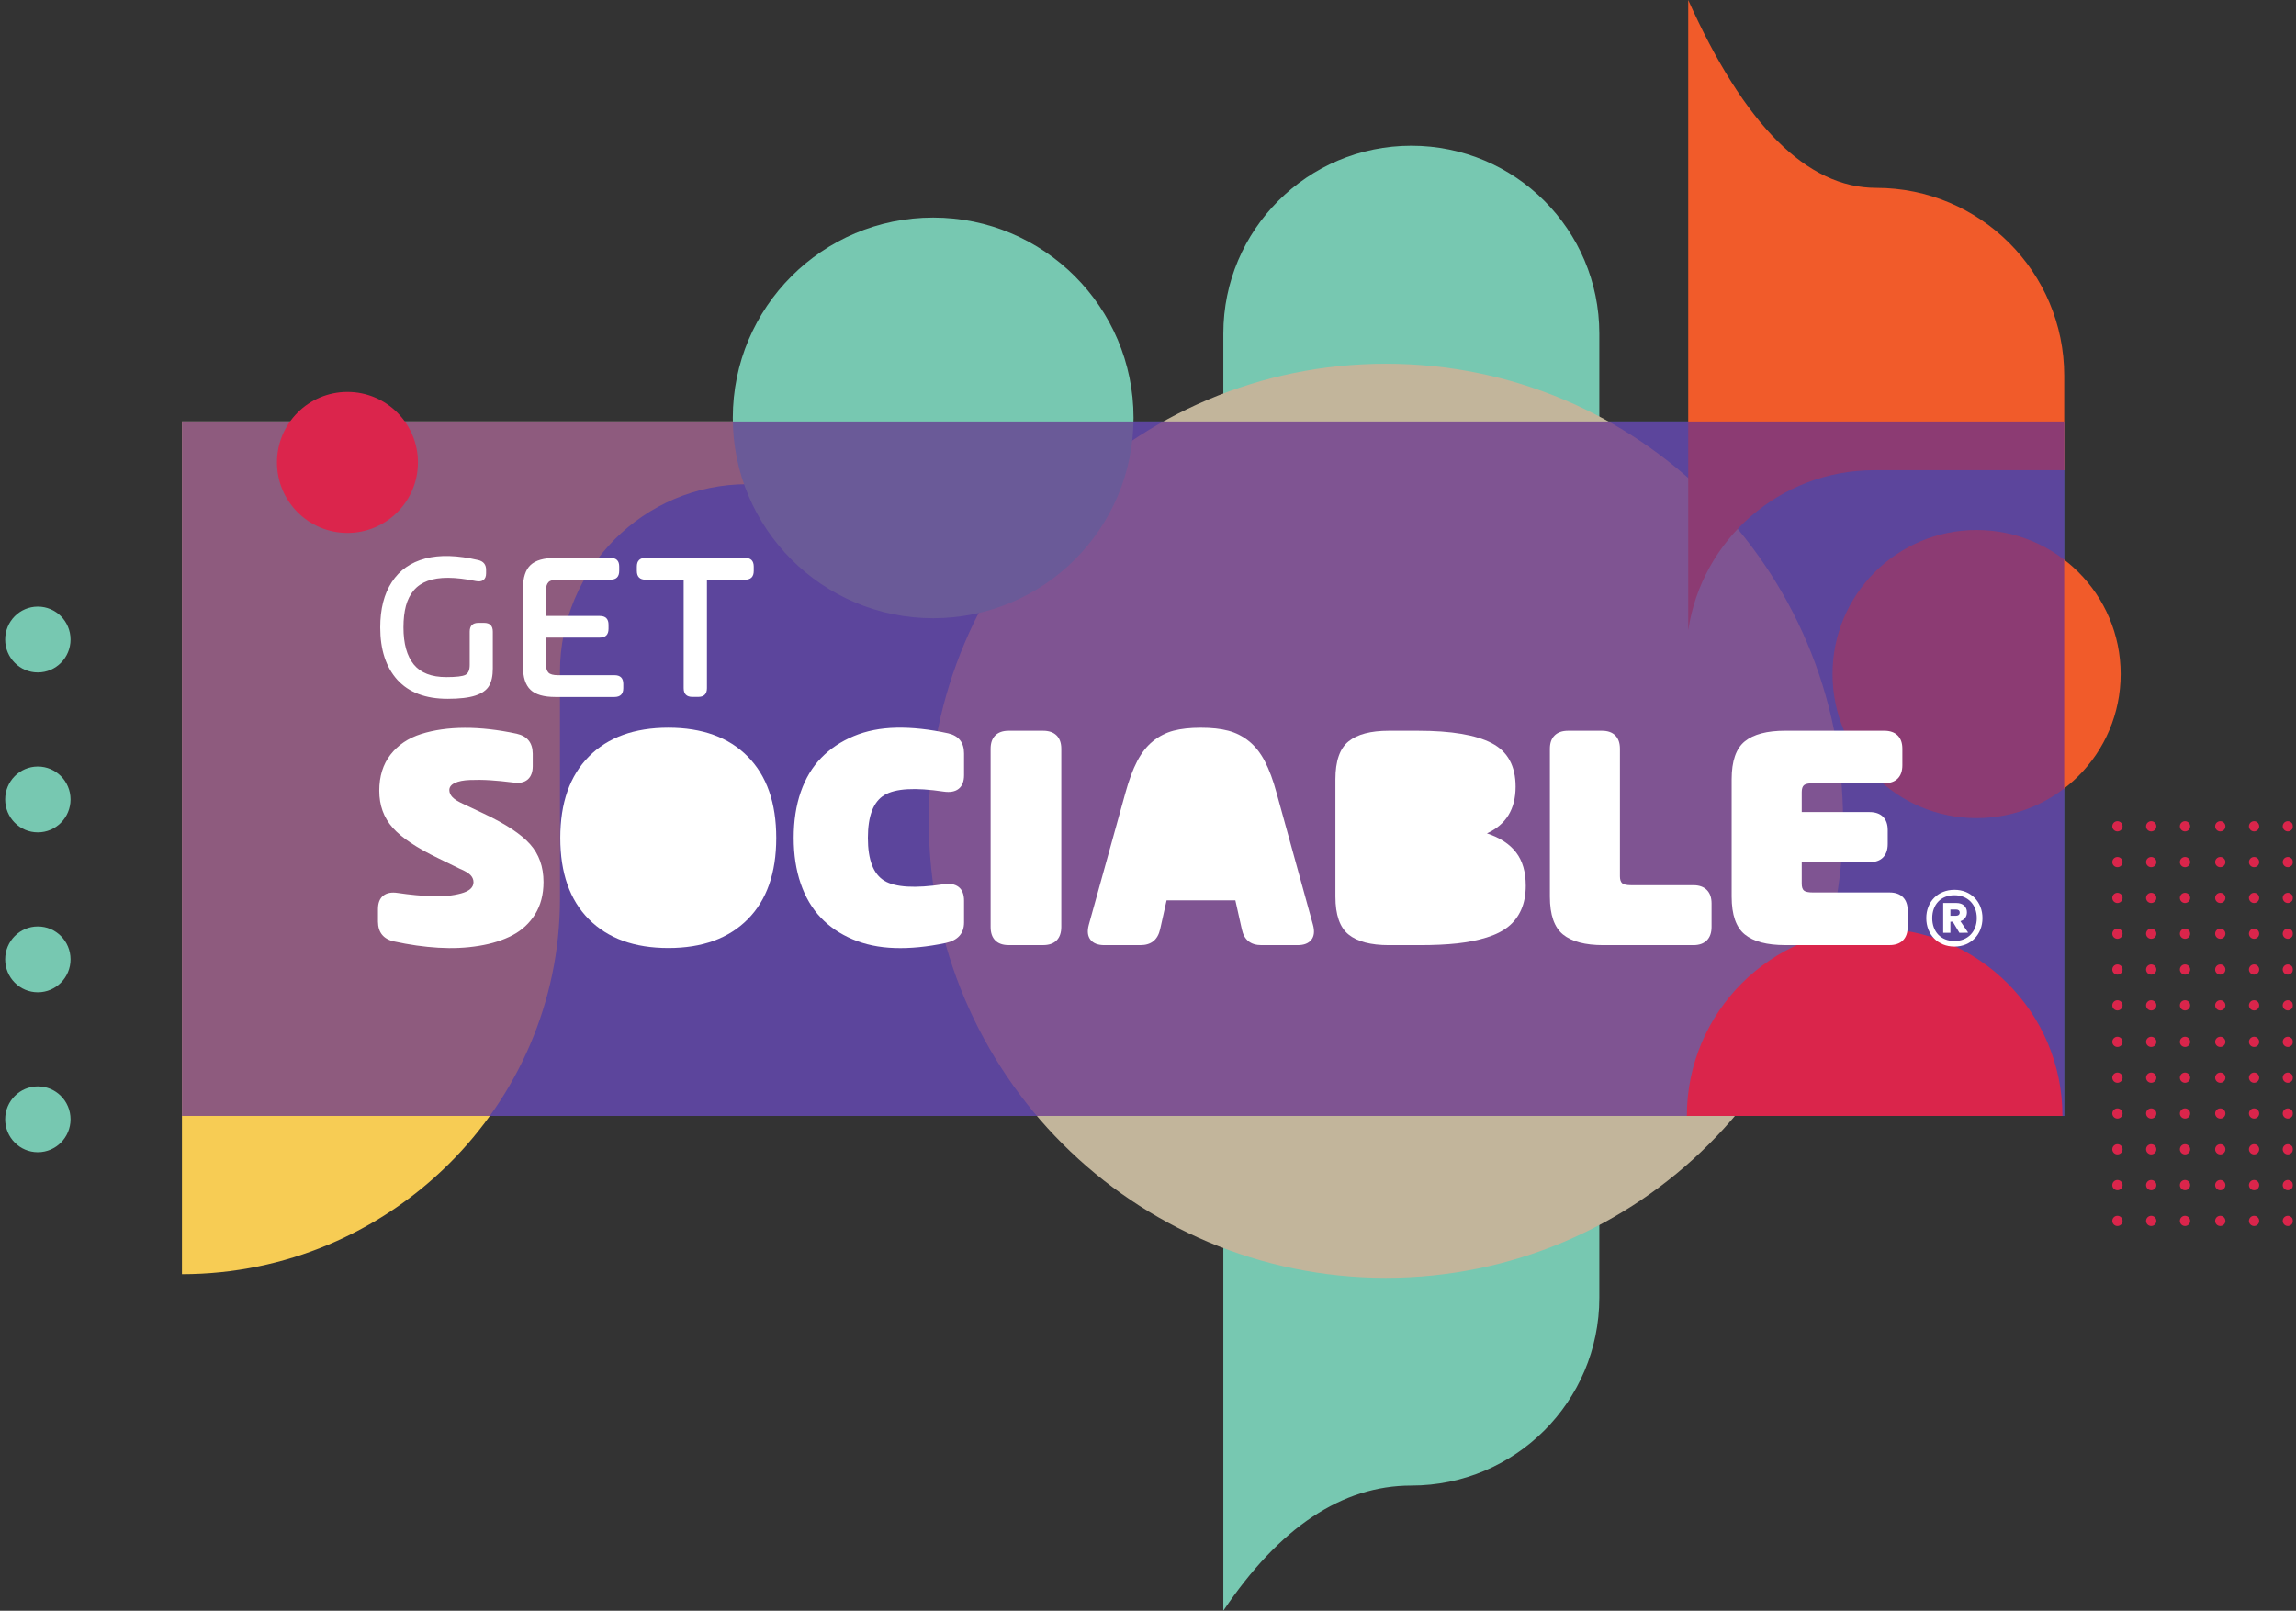 <svg width="134" height="94" viewBox="0 0 134 94" fill="none" xmlns="http://www.w3.org/2000/svg">
<rect x="0" y="0" width="134" height="94" fill="#333333" stroke="none"/>
<g clip-path="url(#clip0_3_136)">
<path d="M120.471 24.596H10.619V65.123H120.471V24.596Z" fill="#447CBF"/>
<path fill-rule="evenodd" clip-rule="evenodd" d="M10.619 24.596V74.358C22.705 74.358 32.681 64.546 32.681 52.442V39.214C32.681 33.162 37.579 28.256 43.622 28.256C46.865 28.256 49.779 26.842 51.782 24.596H10.619Z" fill="#F7CC54"/>
<mask id="mask0_3_136" style="mask-type:alpha" maskUnits="userSpaceOnUse" x="-2" y="-44" width="191" height="144">
<path d="M188.981 -43.619H-1.824V99.486H188.981V-43.619Z" fill="white"/>
</mask>
<g mask="url(#mask0_3_136)">
<path fill-rule="evenodd" clip-rule="evenodd" d="M82.368 8.504C88.428 8.504 93.34 13.412 93.34 19.465V75.733C93.34 81.786 88.428 86.694 82.368 86.694C78.329 86.694 74.671 89.13 71.397 94V19.463C71.398 13.41 76.309 8.504 82.368 8.504Z" fill="#77C8B1"/>
</g>
<mask id="mask1_3_136" style="mask-type:alpha" maskUnits="userSpaceOnUse" x="-17" y="-25" width="192" height="144">
<path d="M174.649 -24.227H-16.156V118.877H174.649V-24.227Z" fill="white"/>
</mask>
<g mask="url(#mask1_3_136)">
<path fill-rule="evenodd" clip-rule="evenodd" d="M2.209 57.908C1.154 57.908 0.301 57.048 0.301 55.987C0.301 54.926 1.154 54.066 2.209 54.066C3.263 54.066 4.117 54.926 4.117 55.987C4.117 57.048 3.262 57.908 2.209 57.908ZM2.209 67.241C1.154 67.241 0.301 66.381 0.301 65.32C0.301 64.259 1.154 63.399 2.209 63.399C3.263 63.399 4.117 64.259 4.117 65.32C4.117 66.379 3.262 67.241 2.209 67.241ZM2.209 39.242C1.154 39.242 0.301 38.382 0.301 37.321C0.301 36.261 1.154 35.4 2.209 35.4C3.263 35.4 4.117 36.261 4.117 37.321C4.117 38.382 3.262 39.242 2.209 39.242ZM2.209 48.575C1.154 48.575 0.301 47.715 0.301 46.654C0.301 45.593 1.154 44.733 2.209 44.733C3.263 44.733 4.117 45.593 4.117 46.654C4.117 47.715 3.262 48.575 2.209 48.575Z" fill="#77C8B1"/>
<path d="M80.885 74.571C95.62 74.571 107.565 62.63 107.565 47.899C107.565 33.169 95.62 21.227 80.885 21.227C66.15 21.227 54.205 33.169 54.205 47.899C54.205 62.63 66.15 74.571 80.885 74.571Z" fill="#C2B59B"/>
<path d="M54.462 36.079C60.92 36.079 66.156 30.845 66.156 24.388C66.156 17.931 60.92 12.697 54.462 12.697C48.003 12.697 42.768 17.931 42.768 24.388C42.768 30.845 48.003 36.079 54.462 36.079Z" fill="#77C8B1"/>
<mask id="mask2_3_136" style="mask-type:alpha" maskUnits="userSpaceOnUse" x="-19" y="-63" width="192" height="144">
<path d="M172.227 -62.594H-18.578V80.511H172.227V-62.594Z" fill="white"/>
</mask>
<g mask="url(#mask2_3_136)">
<path fill-rule="evenodd" clip-rule="evenodd" d="M109.381 27.441C103.874 27.441 99.313 31.5 98.529 36.788V0C101.804 7.31 105.462 10.964 109.501 10.964C115.561 10.964 120.473 15.873 120.473 21.928V27.441H109.381Z" fill="#F15B2A"/>
</g>
<mask id="mask3_3_136" style="mask-type:alpha" maskUnits="userSpaceOnUse" x="-15" y="-65" width="191" height="144">
<path d="M175.999 -64.593H-14.807V78.512H175.999V-64.593Z" fill="white"/>
</mask>
<g mask="url(#mask3_3_136)">
<path d="M115.359 47.745C120.003 47.745 123.767 43.981 123.767 39.338C123.767 34.694 120.003 30.93 115.359 30.93C110.716 30.93 106.951 34.694 106.951 39.338C106.951 43.981 110.716 47.745 115.359 47.745Z" fill="#F15B2A"/>
</g>
<path opacity="0.72" d="M10.619 24.596V65.123H120.471V24.596H10.619Z" fill="#65308F"/>
</g>
<mask id="mask4_3_136" style="mask-type:alpha" maskUnits="userSpaceOnUse" x="40" y="6" width="108" height="81">
<path d="M147.24 6.806H40.449V86.899H147.24V6.806Z" fill="white"/>
</mask>
<g mask="url(#mask4_3_136)">
<path fill-rule="evenodd" clip-rule="evenodd" d="M133.524 58.968C133.359 58.968 133.224 58.833 133.224 58.67C133.224 58.506 133.359 58.372 133.524 58.372C133.689 58.372 133.824 58.506 133.824 58.67C133.824 58.833 133.689 58.968 133.524 58.968ZM133.524 56.878C133.359 56.878 133.224 56.744 133.224 56.58C133.224 56.417 133.359 56.282 133.524 56.282C133.689 56.282 133.824 56.417 133.824 56.58C133.824 56.744 133.689 56.878 133.524 56.878ZM133.524 54.787C133.359 54.787 133.224 54.653 133.224 54.489C133.224 54.324 133.359 54.191 133.524 54.191C133.689 54.191 133.824 54.326 133.824 54.489C133.824 54.654 133.689 54.787 133.524 54.787ZM133.524 52.698C133.359 52.698 133.224 52.563 133.224 52.4C133.224 52.236 133.359 52.102 133.524 52.102C133.689 52.102 133.824 52.236 133.824 52.4C133.824 52.563 133.689 52.698 133.524 52.698ZM133.524 50.608C133.359 50.608 133.224 50.474 133.224 50.31C133.224 50.145 133.359 50.012 133.524 50.012C133.689 50.012 133.824 50.147 133.824 50.31C133.824 50.474 133.689 50.608 133.524 50.608ZM133.524 48.519C133.359 48.519 133.224 48.385 133.224 48.221C133.224 48.057 133.359 47.923 133.524 47.923C133.689 47.923 133.824 48.057 133.824 48.221C133.824 48.385 133.689 48.519 133.524 48.519ZM131.553 58.968C131.388 58.968 131.253 58.833 131.253 58.67C131.253 58.506 131.388 58.372 131.553 58.372C131.718 58.372 131.852 58.506 131.852 58.67C131.852 58.833 131.718 58.968 131.553 58.968ZM131.553 56.878C131.388 56.878 131.253 56.744 131.253 56.58C131.253 56.417 131.388 56.282 131.553 56.282C131.718 56.282 131.852 56.417 131.852 56.58C131.852 56.744 131.718 56.878 131.553 56.878ZM131.553 54.787C131.388 54.787 131.253 54.653 131.253 54.489C131.253 54.324 131.388 54.191 131.553 54.191C131.718 54.191 131.852 54.326 131.852 54.489C131.852 54.654 131.718 54.787 131.553 54.787ZM131.553 52.698C131.388 52.698 131.253 52.563 131.253 52.4C131.253 52.236 131.388 52.102 131.553 52.102C131.718 52.102 131.852 52.236 131.852 52.4C131.852 52.563 131.718 52.698 131.553 52.698ZM131.553 50.608C131.388 50.608 131.253 50.474 131.253 50.31C131.253 50.145 131.388 50.012 131.553 50.012C131.718 50.012 131.852 50.147 131.852 50.31C131.852 50.474 131.718 50.608 131.553 50.608ZM131.553 48.519C131.388 48.519 131.253 48.385 131.253 48.221C131.253 48.057 131.388 47.923 131.553 47.923C131.718 47.923 131.852 48.057 131.852 48.221C131.852 48.385 131.718 48.519 131.553 48.519ZM129.58 58.968C129.415 58.968 129.28 58.833 129.28 58.67C129.28 58.506 129.415 58.372 129.58 58.372C129.745 58.372 129.88 58.506 129.88 58.67C129.88 58.833 129.747 58.968 129.58 58.968ZM129.58 56.878C129.415 56.878 129.28 56.744 129.28 56.58C129.28 56.417 129.415 56.282 129.58 56.282C129.745 56.282 129.88 56.417 129.88 56.58C129.88 56.744 129.747 56.878 129.58 56.878ZM129.58 54.787C129.415 54.787 129.28 54.653 129.28 54.489C129.28 54.324 129.415 54.191 129.58 54.191C129.745 54.191 129.88 54.326 129.88 54.489C129.88 54.654 129.747 54.787 129.58 54.787ZM129.58 52.698C129.415 52.698 129.28 52.563 129.28 52.4C129.28 52.236 129.415 52.102 129.58 52.102C129.745 52.102 129.88 52.236 129.88 52.4C129.88 52.563 129.747 52.698 129.58 52.698ZM129.58 50.608C129.415 50.608 129.28 50.474 129.28 50.31C129.28 50.145 129.415 50.012 129.58 50.012C129.745 50.012 129.88 50.147 129.88 50.31C129.88 50.474 129.747 50.608 129.58 50.608ZM129.58 48.519C129.415 48.519 129.28 48.385 129.28 48.221C129.28 48.057 129.415 47.923 129.58 47.923C129.745 47.923 129.88 48.057 129.88 48.221C129.88 48.385 129.747 48.519 129.58 48.519ZM127.523 58.968C127.358 58.968 127.223 58.833 127.223 58.67C127.223 58.506 127.358 58.372 127.523 58.372C127.688 58.372 127.823 58.506 127.823 58.67C127.823 58.833 127.688 58.968 127.523 58.968ZM127.523 56.878C127.358 56.878 127.223 56.744 127.223 56.58C127.223 56.417 127.358 56.282 127.523 56.282C127.688 56.282 127.823 56.417 127.823 56.58C127.823 56.744 127.688 56.878 127.523 56.878ZM127.523 54.787C127.358 54.787 127.223 54.653 127.223 54.489C127.223 54.324 127.358 54.191 127.523 54.191C127.688 54.191 127.823 54.326 127.823 54.489C127.823 54.654 127.688 54.787 127.523 54.787ZM127.523 52.698C127.358 52.698 127.223 52.563 127.223 52.4C127.223 52.236 127.358 52.102 127.523 52.102C127.688 52.102 127.823 52.236 127.823 52.4C127.823 52.563 127.688 52.698 127.523 52.698ZM127.523 50.608C127.358 50.608 127.223 50.474 127.223 50.31C127.223 50.145 127.358 50.012 127.523 50.012C127.688 50.012 127.823 50.147 127.823 50.31C127.823 50.474 127.688 50.608 127.523 50.608ZM127.523 48.519C127.358 48.519 127.223 48.385 127.223 48.221C127.223 48.057 127.358 47.923 127.523 47.923C127.688 47.923 127.823 48.057 127.823 48.221C127.823 48.385 127.688 48.519 127.523 48.519ZM125.55 58.968C125.385 58.968 125.25 58.833 125.25 58.67C125.25 58.506 125.385 58.372 125.55 58.372C125.715 58.372 125.85 58.506 125.85 58.67C125.85 58.833 125.717 58.968 125.55 58.968ZM125.55 56.878C125.385 56.878 125.25 56.744 125.25 56.58C125.25 56.417 125.385 56.282 125.55 56.282C125.715 56.282 125.85 56.417 125.85 56.58C125.85 56.744 125.717 56.878 125.55 56.878ZM125.55 54.787C125.385 54.787 125.25 54.653 125.25 54.489C125.25 54.324 125.385 54.191 125.55 54.191C125.715 54.191 125.85 54.326 125.85 54.489C125.851 54.654 125.717 54.787 125.55 54.787ZM125.55 52.698C125.385 52.698 125.25 52.563 125.25 52.4C125.25 52.236 125.385 52.102 125.55 52.102C125.715 52.102 125.85 52.236 125.85 52.4C125.85 52.563 125.717 52.698 125.55 52.698ZM125.55 50.608C125.385 50.608 125.25 50.474 125.25 50.31C125.25 50.145 125.385 50.012 125.55 50.012C125.715 50.012 125.85 50.147 125.85 50.31C125.851 50.474 125.717 50.608 125.55 50.608ZM125.55 48.519C125.385 48.519 125.25 48.385 125.25 48.221C125.25 48.057 125.385 47.923 125.55 47.923C125.715 47.923 125.85 48.057 125.85 48.221C125.85 48.385 125.717 48.519 125.55 48.519ZM123.579 58.968C123.414 58.968 123.279 58.833 123.279 58.67C123.279 58.506 123.414 58.372 123.579 58.372C123.744 58.372 123.879 58.506 123.879 58.67C123.879 58.833 123.744 58.968 123.579 58.968ZM123.579 56.878C123.414 56.878 123.279 56.744 123.279 56.58C123.279 56.417 123.414 56.282 123.579 56.282C123.744 56.282 123.879 56.417 123.879 56.58C123.879 56.744 123.744 56.878 123.579 56.878ZM123.579 54.787C123.414 54.787 123.279 54.653 123.279 54.489C123.279 54.324 123.414 54.191 123.579 54.191C123.744 54.191 123.879 54.326 123.879 54.489C123.879 54.654 123.744 54.787 123.579 54.787ZM123.579 52.698C123.414 52.698 123.279 52.563 123.279 52.4C123.279 52.236 123.414 52.102 123.579 52.102C123.744 52.102 123.879 52.236 123.879 52.4C123.879 52.563 123.744 52.698 123.579 52.698ZM123.579 50.608C123.414 50.608 123.279 50.474 123.279 50.31C123.279 50.145 123.414 50.012 123.579 50.012C123.744 50.012 123.879 50.147 123.879 50.31C123.879 50.474 123.744 50.608 123.579 50.608ZM123.579 48.519C123.414 48.519 123.279 48.385 123.279 48.221C123.279 48.057 123.414 47.923 123.579 47.923C123.744 47.923 123.879 48.057 123.879 48.221C123.879 48.385 123.744 48.519 123.579 48.519ZM133.524 71.548C133.359 71.548 133.224 71.413 133.224 71.25C133.224 71.086 133.359 70.952 133.524 70.952C133.689 70.952 133.824 71.086 133.824 71.25C133.824 71.413 133.689 71.548 133.524 71.548ZM133.524 69.459C133.359 69.459 133.224 69.324 133.224 69.16C133.224 68.995 133.359 68.862 133.524 68.862C133.689 68.862 133.824 68.997 133.824 69.16C133.824 69.326 133.689 69.459 133.524 69.459ZM133.524 67.369C133.359 67.369 133.224 67.235 133.224 67.071C133.224 66.907 133.359 66.773 133.524 66.773C133.689 66.773 133.824 66.907 133.824 67.071C133.824 67.235 133.689 67.369 133.524 67.369ZM133.524 65.278C133.359 65.278 133.224 65.144 133.224 64.98C133.224 64.815 133.359 64.682 133.524 64.682C133.689 64.682 133.824 64.817 133.824 64.98C133.824 65.145 133.689 65.278 133.524 65.278ZM133.524 63.189C133.359 63.189 133.224 63.054 133.224 62.891C133.224 62.727 133.359 62.593 133.524 62.593C133.689 62.593 133.824 62.727 133.824 62.891C133.824 63.054 133.689 63.189 133.524 63.189ZM133.524 61.099C133.359 61.099 133.224 60.965 133.224 60.801C133.224 60.638 133.359 60.503 133.524 60.503C133.689 60.503 133.824 60.638 133.824 60.801C133.824 60.965 133.689 61.099 133.524 61.099ZM131.553 71.548C131.388 71.548 131.253 71.413 131.253 71.25C131.253 71.086 131.388 70.952 131.553 70.952C131.718 70.952 131.852 71.086 131.852 71.25C131.852 71.413 131.718 71.548 131.553 71.548ZM131.553 69.459C131.388 69.459 131.253 69.324 131.253 69.16C131.253 68.995 131.388 68.862 131.553 68.862C131.718 68.862 131.852 68.997 131.852 69.16C131.852 69.326 131.718 69.459 131.553 69.459ZM131.553 67.369C131.388 67.369 131.253 67.235 131.253 67.071C131.253 66.907 131.388 66.773 131.553 66.773C131.718 66.773 131.852 66.907 131.852 67.071C131.852 67.235 131.718 67.369 131.553 67.369ZM131.553 65.278C131.388 65.278 131.253 65.144 131.253 64.98C131.253 64.815 131.388 64.682 131.553 64.682C131.718 64.682 131.852 64.817 131.852 64.98C131.852 65.145 131.718 65.278 131.553 65.278ZM131.553 63.189C131.388 63.189 131.253 63.054 131.253 62.891C131.253 62.727 131.388 62.593 131.553 62.593C131.718 62.593 131.852 62.727 131.852 62.891C131.852 63.054 131.718 63.189 131.553 63.189ZM131.553 61.099C131.388 61.099 131.253 60.965 131.253 60.801C131.253 60.638 131.388 60.503 131.553 60.503C131.718 60.503 131.852 60.638 131.852 60.801C131.852 60.965 131.718 61.099 131.553 61.099ZM129.58 71.548C129.415 71.548 129.28 71.413 129.28 71.25C129.28 71.086 129.415 70.952 129.58 70.952C129.745 70.952 129.88 71.086 129.88 71.25C129.88 71.413 129.747 71.548 129.58 71.548ZM129.58 69.459C129.415 69.459 129.28 69.324 129.28 69.16C129.28 68.995 129.415 68.862 129.58 68.862C129.745 68.862 129.88 68.997 129.88 69.16C129.88 69.326 129.747 69.459 129.58 69.459ZM129.58 67.369C129.415 67.369 129.28 67.235 129.28 67.071C129.28 66.907 129.415 66.773 129.58 66.773C129.745 66.773 129.88 66.907 129.88 67.071C129.88 67.235 129.747 67.369 129.58 67.369ZM129.58 65.278C129.415 65.278 129.28 65.144 129.28 64.98C129.28 64.815 129.415 64.682 129.58 64.682C129.745 64.682 129.88 64.817 129.88 64.98C129.88 65.145 129.747 65.278 129.58 65.278ZM129.58 63.189C129.415 63.189 129.28 63.054 129.28 62.891C129.28 62.727 129.415 62.593 129.58 62.593C129.745 62.593 129.88 62.727 129.88 62.891C129.88 63.054 129.747 63.189 129.58 63.189ZM129.58 61.099C129.415 61.099 129.28 60.965 129.28 60.801C129.28 60.638 129.415 60.503 129.58 60.503C129.745 60.503 129.88 60.638 129.88 60.801C129.88 60.965 129.747 61.099 129.58 61.099ZM127.523 71.548C127.358 71.548 127.223 71.413 127.223 71.25C127.223 71.086 127.358 70.952 127.523 70.952C127.688 70.952 127.823 71.086 127.823 71.25C127.823 71.413 127.688 71.548 127.523 71.548ZM127.523 69.459C127.358 69.459 127.223 69.324 127.223 69.16C127.223 68.995 127.358 68.862 127.523 68.862C127.688 68.862 127.823 68.997 127.823 69.16C127.823 69.326 127.688 69.459 127.523 69.459ZM127.523 67.369C127.358 67.369 127.223 67.235 127.223 67.071C127.223 66.907 127.358 66.773 127.523 66.773C127.688 66.773 127.823 66.907 127.823 67.071C127.823 67.235 127.688 67.369 127.523 67.369ZM127.523 65.278C127.358 65.278 127.223 65.144 127.223 64.98C127.223 64.815 127.358 64.682 127.523 64.682C127.688 64.682 127.823 64.817 127.823 64.98C127.823 65.145 127.688 65.278 127.523 65.278ZM127.523 63.189C127.358 63.189 127.223 63.054 127.223 62.891C127.223 62.727 127.358 62.593 127.523 62.593C127.688 62.593 127.823 62.727 127.823 62.891C127.823 63.054 127.688 63.189 127.523 63.189ZM127.523 61.099C127.358 61.099 127.223 60.965 127.223 60.801C127.223 60.638 127.358 60.503 127.523 60.503C127.688 60.503 127.823 60.638 127.823 60.801C127.823 60.965 127.688 61.099 127.523 61.099ZM125.55 71.548C125.385 71.548 125.25 71.413 125.25 71.25C125.25 71.086 125.385 70.952 125.55 70.952C125.715 70.952 125.85 71.086 125.85 71.25C125.85 71.413 125.717 71.548 125.55 71.548ZM125.55 69.459C125.385 69.459 125.25 69.324 125.25 69.16C125.25 68.995 125.385 68.862 125.55 68.862C125.715 68.862 125.85 68.997 125.85 69.16C125.851 69.326 125.717 69.459 125.55 69.459ZM125.55 67.369C125.385 67.369 125.25 67.235 125.25 67.071C125.25 66.907 125.385 66.773 125.55 66.773C125.715 66.773 125.85 66.907 125.85 67.071C125.85 67.235 125.717 67.369 125.55 67.369ZM125.55 65.278C125.385 65.278 125.25 65.144 125.25 64.98C125.25 64.815 125.385 64.682 125.55 64.682C125.715 64.682 125.85 64.817 125.85 64.98C125.851 65.145 125.717 65.278 125.55 65.278ZM125.55 63.189C125.385 63.189 125.25 63.054 125.25 62.891C125.25 62.727 125.385 62.593 125.55 62.593C125.715 62.593 125.85 62.727 125.85 62.891C125.85 63.054 125.717 63.189 125.55 63.189ZM125.55 61.099C125.385 61.099 125.25 60.965 125.25 60.801C125.25 60.638 125.385 60.503 125.55 60.503C125.715 60.503 125.85 60.638 125.85 60.801C125.85 60.965 125.717 61.099 125.55 61.099ZM123.579 71.548C123.414 71.548 123.279 71.413 123.279 71.25C123.279 71.086 123.414 70.952 123.579 70.952C123.744 70.952 123.879 71.086 123.879 71.25C123.879 71.413 123.744 71.548 123.579 71.548ZM123.579 69.459C123.414 69.459 123.279 69.324 123.279 69.16C123.279 68.995 123.414 68.862 123.579 68.862C123.744 68.862 123.879 68.997 123.879 69.16C123.879 69.326 123.744 69.459 123.579 69.459ZM123.579 67.369C123.414 67.369 123.279 67.235 123.279 67.071C123.279 66.907 123.414 66.773 123.579 66.773C123.744 66.773 123.879 66.907 123.879 67.071C123.879 67.235 123.744 67.369 123.579 67.369ZM123.579 65.278C123.414 65.278 123.279 65.144 123.279 64.98C123.279 64.815 123.414 64.682 123.579 64.682C123.744 64.682 123.879 64.817 123.879 64.98C123.879 65.145 123.744 65.278 123.579 65.278ZM123.579 63.189C123.414 63.189 123.279 63.054 123.279 62.891C123.279 62.727 123.414 62.593 123.579 62.593C123.744 62.593 123.879 62.727 123.879 62.891C123.879 63.054 123.744 63.189 123.579 63.189ZM123.579 61.099C123.414 61.099 123.279 60.965 123.279 60.801C123.279 60.638 123.414 60.503 123.579 60.503C123.744 60.503 123.879 60.638 123.879 60.801C123.879 60.965 123.744 61.099 123.579 61.099Z" fill="#DA254B"/>
</g>
<mask id="mask5_3_136" style="mask-type:alpha" maskUnits="userSpaceOnUse" x="-19" y="-17" width="192" height="144">
<path d="M172.147 -16.721H-18.658V126.384H172.147V-16.721Z" fill="white"/>
</mask>
<g mask="url(#mask5_3_136)">
<path d="M20.278 31.1C22.55 31.1 24.392 29.258 24.392 26.986C24.392 24.714 22.55 22.872 20.278 22.872C18.006 22.872 16.164 24.714 16.164 26.986C16.164 29.258 18.006 31.1 20.278 31.1Z" fill="#DB254C"/>
<path fill-rule="evenodd" clip-rule="evenodd" d="M109.408 54.173C115.461 54.173 120.369 59.076 120.369 65.124H98.449C98.449 59.074 103.355 54.173 109.408 54.173Z" fill="#DA254B"/>
<path d="M26.127 40.781C26.819 40.781 27.357 40.718 27.741 40.592C28.124 40.465 28.392 40.279 28.539 40.031C28.688 39.783 28.761 39.443 28.761 39.012V36.86C28.761 36.518 28.591 36.348 28.249 36.348H27.925C27.583 36.348 27.413 36.518 27.413 36.86V38.805C27.413 39.101 27.331 39.294 27.164 39.382C26.997 39.469 26.625 39.513 26.048 39.513C25.181 39.513 24.55 39.267 24.148 38.776C23.748 38.283 23.547 37.563 23.547 36.612C23.547 36.128 23.596 35.71 23.69 35.357C23.785 35.004 23.938 34.702 24.146 34.454C24.355 34.207 24.626 34.022 24.958 33.899C25.29 33.777 25.688 33.717 26.157 33.719C26.623 33.721 27.167 33.785 27.784 33.912C27.967 33.949 28.11 33.926 28.213 33.847C28.317 33.768 28.369 33.64 28.369 33.46V33.253C28.369 32.948 28.218 32.759 27.917 32.686C26.697 32.401 25.664 32.37 24.817 32.595C23.97 32.819 23.32 33.275 22.868 33.967C22.416 34.658 22.191 35.54 22.191 36.614C22.191 37.914 22.525 38.934 23.191 39.675C23.861 40.41 24.84 40.781 26.127 40.781Z" fill="white"/>
<path d="M36.377 40.159V39.914C36.377 39.573 36.207 39.403 35.865 39.403H32.566C32.289 39.403 32.104 39.352 32.01 39.254C31.916 39.153 31.869 39.002 31.869 38.798V37.208H35.004C35.345 37.208 35.515 37.038 35.515 36.696V36.458C35.515 36.116 35.345 35.946 35.004 35.946H31.869V34.428C31.869 34.226 31.916 34.074 32.01 33.975C32.104 33.874 32.289 33.826 32.566 33.826H35.634C35.971 33.826 36.139 33.656 36.139 33.314V33.069C36.142 32.728 35.974 32.558 35.634 32.558H32.414C31.738 32.558 31.256 32.697 30.962 32.975C30.669 33.254 30.523 33.706 30.523 34.333V38.899C30.523 39.526 30.669 39.977 30.962 40.256C31.256 40.535 31.738 40.674 32.414 40.674H35.865C36.207 40.671 36.377 40.499 36.377 40.159Z" fill="white"/>
<path d="M37.681 33.829H39.9V40.157C39.9 40.499 40.071 40.669 40.412 40.669H40.748C41.089 40.669 41.259 40.499 41.259 40.157V33.829H43.478C43.82 33.829 43.99 33.659 43.99 33.317V33.068C43.99 32.726 43.82 32.556 43.478 32.556H37.68C37.338 32.556 37.168 32.726 37.168 33.068V33.317C37.17 33.659 37.34 33.829 37.681 33.829Z" fill="white"/>
<path d="M28.246 47.487L27.052 46.923C26.744 46.785 26.531 46.653 26.407 46.523C26.286 46.395 26.224 46.256 26.224 46.105C26.224 45.93 26.331 45.792 26.544 45.692C26.756 45.592 27.05 45.533 27.426 45.519C27.802 45.504 28.196 45.507 28.605 45.533C29.015 45.559 29.462 45.603 29.945 45.664C30.308 45.721 30.59 45.664 30.791 45.496C30.991 45.328 31.092 45.064 31.092 44.707V43.983C31.085 43.343 30.773 42.956 30.152 42.817C29.075 42.586 28.064 42.471 27.122 42.474C26.179 42.477 25.332 42.597 24.579 42.835C23.827 43.073 23.231 43.475 22.792 44.038C22.353 44.602 22.135 45.303 22.135 46.144C22.135 46.996 22.395 47.715 22.915 48.301C23.435 48.888 24.328 49.484 25.594 50.093L26.825 50.694C27.127 50.819 27.336 50.943 27.456 51.065C27.574 51.186 27.634 51.327 27.634 51.483C27.634 51.79 27.391 52.009 26.905 52.14C26.419 52.271 25.863 52.326 25.236 52.304C24.61 52.281 23.936 52.218 23.215 52.111C22.852 52.054 22.569 52.108 22.365 52.271C22.161 52.435 22.059 52.697 22.059 53.06V53.784C22.065 54.417 22.378 54.803 22.998 54.941C23.887 55.135 24.747 55.257 25.578 55.307C26.409 55.357 27.2 55.321 27.951 55.198C28.703 55.077 29.357 54.869 29.911 54.578C30.465 54.286 30.905 53.878 31.231 53.352C31.557 52.825 31.72 52.199 31.72 51.473C31.72 50.584 31.458 49.847 30.935 49.264C30.415 48.68 29.517 48.088 28.246 47.487Z" fill="white"/>
<path d="M39.006 42.467C37.027 42.467 35.48 43.027 34.367 44.15C33.255 45.272 32.699 46.855 32.699 48.9C32.699 50.946 33.255 52.528 34.367 53.646C35.48 54.765 37.026 55.324 39.006 55.324C40.986 55.324 42.531 54.765 43.64 53.646C44.75 52.527 45.304 50.946 45.304 48.9C45.304 46.855 44.75 45.27 43.64 44.15C42.531 43.027 40.986 42.467 39.006 42.467Z" fill="white"/>
<path d="M55.342 42.796C54.252 42.558 53.243 42.448 52.317 42.467C51.39 42.486 50.556 42.65 49.818 42.961C49.077 43.272 48.449 43.693 47.929 44.226C47.409 44.759 47.011 45.421 46.735 46.213C46.46 47.007 46.322 47.901 46.322 48.897C46.322 49.88 46.458 50.77 46.73 51.562C47.002 52.354 47.393 53.016 47.9 53.549C48.407 54.082 49.026 54.503 49.756 54.812C50.486 55.123 51.304 55.294 52.213 55.324C53.122 55.355 54.111 55.258 55.184 55.033C55.904 54.876 56.264 54.476 56.264 53.829V52.561C56.264 52.192 56.159 51.925 55.95 51.763C55.739 51.599 55.448 51.547 55.07 51.602C53.41 51.853 52.258 51.785 51.615 51.4C50.974 51.014 50.652 50.182 50.652 48.899C50.652 47.618 50.972 46.784 51.615 46.398C52.258 46.013 53.408 45.946 55.07 46.196C55.453 46.252 55.747 46.197 55.953 46.032C56.16 45.867 56.264 45.601 56.264 45.238V43.97C56.264 43.332 55.956 42.94 55.342 42.796Z" fill="white"/>
<path d="M60.879 42.645H58.867C58.529 42.645 58.27 42.736 58.087 42.918C57.905 43.099 57.815 43.36 57.815 43.698V54.094C57.815 54.439 57.905 54.701 58.087 54.882C58.268 55.064 58.529 55.154 58.867 55.154H60.879C61.224 55.154 61.486 55.062 61.668 54.878C61.849 54.693 61.94 54.431 61.94 54.092V43.697C61.94 43.358 61.847 43.099 61.663 42.916C61.478 42.736 61.218 42.645 60.879 42.645Z" fill="white"/>
<path d="M74.506 46.283C74.305 45.538 74.076 44.919 73.819 44.427C73.561 43.935 73.252 43.544 72.889 43.253C72.525 42.961 72.123 42.757 71.681 42.642C71.239 42.525 70.706 42.469 70.082 42.469C69.459 42.469 68.927 42.527 68.489 42.642C68.05 42.759 67.651 42.961 67.29 43.253C66.929 43.544 66.623 43.935 66.368 44.422C66.114 44.911 65.884 45.532 65.678 46.283L63.545 53.972C63.445 54.341 63.477 54.631 63.644 54.842C63.809 55.052 64.081 55.156 64.457 55.156H66.553C67.186 55.156 67.57 54.845 67.709 54.226L68.085 52.543H72.099L72.475 54.226C72.606 54.847 72.988 55.156 73.621 55.156H75.727C76.103 55.156 76.372 55.051 76.535 54.842C76.699 54.633 76.73 54.343 76.629 53.972L74.506 46.283Z" fill="white"/>
<path d="M86.781 48.634C87.897 48.127 88.454 47.218 88.454 45.908C88.454 44.698 87.991 43.852 87.063 43.37C86.136 42.887 84.701 42.645 82.758 42.645H81.057C79.998 42.645 79.214 42.853 78.704 43.266C78.193 43.679 77.938 44.416 77.938 45.475V52.327C77.938 53.386 78.193 54.121 78.704 54.536C79.214 54.949 79.999 55.156 81.057 55.156H82.852C83.691 55.156 84.424 55.122 85.051 55.053C85.678 54.984 86.25 54.87 86.767 54.709C87.283 54.549 87.704 54.338 88.031 54.074C88.357 53.812 88.608 53.481 88.783 53.083C88.958 52.684 89.047 52.22 89.047 51.687C89.047 50.885 88.859 50.237 88.483 49.746C88.106 49.256 87.539 48.883 86.781 48.634Z" fill="white"/>
<path d="M98.829 51.659H95.201C94.938 51.659 94.762 51.62 94.674 51.543C94.587 51.465 94.543 51.33 94.543 51.142V43.698C94.543 43.36 94.453 43.101 94.271 42.918C94.09 42.736 93.829 42.645 93.49 42.645H91.518C91.179 42.645 90.917 42.736 90.732 42.918C90.547 43.099 90.455 43.36 90.455 43.698V52.327C90.455 53.386 90.711 54.121 91.221 54.536C91.731 54.949 92.517 55.156 93.575 55.156H98.829C99.168 55.156 99.428 55.064 99.615 54.879C99.799 54.694 99.891 54.432 99.891 54.094V52.722C99.891 52.383 99.799 52.122 99.615 51.936C99.428 51.752 99.168 51.659 98.829 51.659Z" fill="white"/>
<path d="M111.061 52.359C110.877 52.174 110.614 52.082 110.276 52.082H105.812C105.549 52.082 105.373 52.046 105.285 51.973C105.198 51.902 105.154 51.767 105.154 51.573V50.315H109.111C109.456 50.315 109.719 50.222 109.9 50.038C110.081 49.853 110.172 49.59 110.172 49.252V48.444C110.172 48.105 110.08 47.846 109.895 47.663C109.71 47.482 109.448 47.391 109.111 47.391H105.154V46.225C105.154 46.03 105.198 45.896 105.285 45.821C105.373 45.747 105.548 45.708 105.812 45.708H109.966C110.311 45.708 110.574 45.617 110.755 45.436C110.937 45.255 111.027 44.994 111.027 44.655V43.696C111.027 43.358 110.935 43.099 110.75 42.916C110.566 42.734 110.303 42.644 109.965 42.644H104.184C103.125 42.644 102.341 42.851 101.831 43.264C101.32 43.677 101.064 44.414 101.064 45.473V52.325C101.064 53.384 101.32 54.119 101.831 54.534C102.341 54.947 103.126 55.154 104.184 55.154H110.274C110.613 55.154 110.873 55.062 111.06 54.877C111.244 54.693 111.337 54.43 111.337 54.092V53.142C111.338 52.806 111.246 52.545 111.061 52.359Z" fill="white"/>
<path d="M112.422 53.58C112.422 52.624 113.102 51.928 114.066 51.928C115.022 51.928 115.702 52.624 115.702 53.58C115.702 54.535 115.022 55.24 114.066 55.24C113.102 55.24 112.422 54.535 112.422 53.58ZM112.77 53.58C112.77 54.365 113.272 54.916 114.066 54.916C114.851 54.916 115.37 54.365 115.37 53.58C115.37 52.794 114.851 52.244 114.066 52.244C113.272 52.244 112.77 52.794 112.77 53.58ZM114.414 53.758L114.868 54.43L114.357 54.438L113.969 53.79H113.831V54.438H113.41V52.697H114.187C114.552 52.697 114.795 52.908 114.795 53.24C114.795 53.499 114.649 53.685 114.414 53.758ZM113.831 53.078V53.442H114.163C114.276 53.442 114.374 53.386 114.374 53.256C114.374 53.126 114.276 53.078 114.163 53.078H113.831Z" fill="white"/>
</g>
</g>
<defs>
<clipPath id="clip0_3_136">
<rect width="133.824" height="94" fill="white"/>
</clipPath>
</defs>
</svg>
